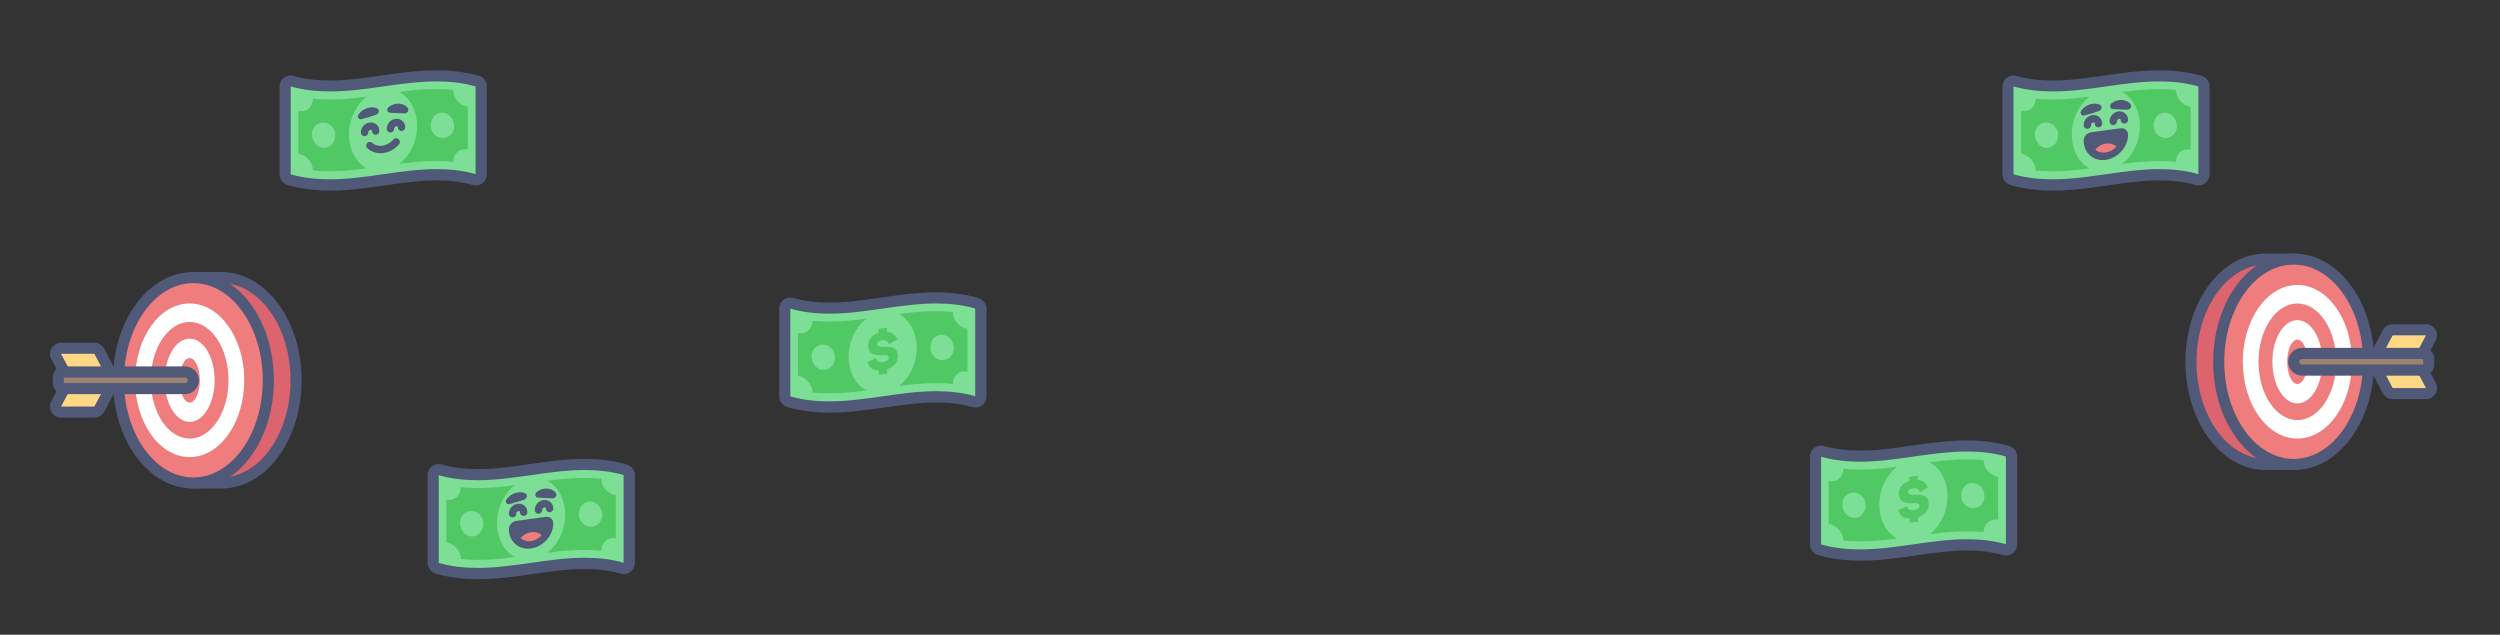 <?xml version="1.0" encoding="UTF-8"?>
<svg xmlns="http://www.w3.org/2000/svg" version="1.1" id="artwork" x="0" y="0" viewBox="0 0 1351 343" style="enable-background:new 0 0 1351 343" xml:space="preserve">
  <rect x="0" y="0" width="1351" height="343" fill="#333333" stroke="none"/>
  <style>.st0{fill:#dc646e}.st1{fill:#515979}.st2{fill:#ef7d7d}.st3{fill:#fff}.st4{fill:#ffd886}.st5{fill:#9e8271}.st6{fill:#7ddf96}.st7{fill:#50c864}.st8{fill:none;stroke:#515979;stroke-width:4;stroke-linecap:round;stroke-linejoin:round;stroke-miterlimit:10}</style>
  <path class="st0" d="M104.5 261c-1.7 0-3-1.3-3-3V153c0-1.7 1.3-3 3-3h15c22.3 0 40.5 24.9 40.5 55.5S141.8 261 119.5 261h-15z"></path>
  <path class="st1" d="M119.5 153c20.7 0 37.5 23.5 37.5 52.5S140.2 258 119.5 258h-15V153h15m0-6h-15c-3.3 0-6 2.7-6 6v105c0 3.3 2.7 6 6 6h15c12 0 23.2-6.3 31.4-17.9 7.8-10.9 12.1-25.4 12.1-40.6s-4.3-29.7-12.1-40.6c-8.2-11.5-19.4-17.9-31.4-17.9z"></path>
  <ellipse class="st2" cx="104.5" cy="205.5" rx="40.5" ry="55.5"></ellipse>
  <path class="st1" d="M104.5 153c20.7 0 37.5 23.5 37.5 52.5S125.2 258 104.5 258 67 234.5 67 205.5 83.8 153 104.5 153m0-6c-12 0-23.2 6.4-31.4 17.9-7.8 10.9-12.1 25.3-12.1 40.6s4.3 29.7 12.1 40.6c8.2 11.5 19.4 17.9 31.4 17.9s23.2-6.3 31.4-17.9c7.8-10.9 12.1-25.4 12.1-40.6s-4.3-29.7-12.1-40.6c-8.2-11.5-19.4-17.9-31.4-17.9z"></path>
  <ellipse class="st3" cx="102.5" cy="205.5" rx="29.5" ry="41.5"></ellipse>
  <ellipse class="st2" cx="102.5" cy="205.5" rx="21" ry="31.5"></ellipse>
  <ellipse class="st3" cx="102.5" cy="205.5" rx="13.5" ry="22.5"></ellipse>
  <ellipse class="st2" cx="102.5" cy="205.5" rx="5.5" ry="12"></ellipse>
  <path class="st4" d="M37.5 202.8c-1.1 0-2.1-.6-2.7-1.6l-4.5-8.5c-.5-.9-.5-2 .1-3s1.5-1.5 2.6-1.5h18c1.1 0 2.1.6 2.7 1.6l4.5 8.5c.5.9.5 2-.1 3-.5.9-1.5 1.5-2.6 1.5h-18z"></path>
  <path class="st1" d="m51 191.2 4.5 8.5h-18l-4.5-8.5h18m0-6H33c-2.1 0-4.1 1.1-5.1 2.9-1.1 1.8-1.2 4-.2 5.9l4.5 8.5c1 2 3.1 3.2 5.3 3.2h18c2.1 0 4.1-1.1 5.1-2.9 1.1-1.8 1.2-4 .2-5.9l-4.5-8.5c-1-1.9-3.1-3.1-5.3-3.2z"></path>
  <path class="st4" d="M33 222.8c-1.1 0-2-.5-2.6-1.5s-.6-2-.1-3l4.5-8.5c.5-1 1.5-1.6 2.7-1.6h18c1.1 0 2 .5 2.6 1.5s.6 2 .1 3l-4.5 8.5c-.5 1-1.5 1.6-2.7 1.6H33z"></path>
  <path class="st1" d="m55.5 211.2-4.5 8.5H33l4.5-8.5h18m0-6h-18c-2.2 0-4.3 1.2-5.3 3.2l-4.5 8.5c-1 1.9-.9 4.1.2 5.9 1.1 1.8 3 2.9 5.1 2.9h18c2.2 0 4.3-1.2 5.3-3.2l4.5-8.5c1.6-2.9.4-6.6-2.5-8.1-.9-.4-1.8-.6-2.8-.7z"></path>
  <path class="st5" d="M34.5 210c-1.7 0-3-1.3-3-3v-3c0-1.7 1.3-3 3-3H100c2.5 0 4.5 2 4.5 4.5s-2 4.5-4.5 4.5H34.5z"></path>
  <path class="st1" d="M100 204c.8 0 1.5.7 1.5 1.5s-.7 1.5-1.5 1.5H34.5v-3H100m0-6H34.5c-3.3 0-6 2.7-6 6v3c0 3.3 2.7 6 6 6H100c4.1 0 7.5-3.4 7.5-7.5s-3.4-7.5-7.5-7.5z"></path>
  <path class="st0" d="M1239.5 251c1.7 0 3-1.3 3-3V143c0-1.7-1.3-3-3-3h-15c-22.3 0-40.5 24.9-40.5 55.5s18.2 55.5 40.5 55.5h15z"></path>
  <path class="st1" d="M1224.5 143h15v105h-15c-20.7 0-37.5-23.5-37.5-52.5s16.8-52.5 37.5-52.5m0-6c-12 0-23.2 6.4-31.4 17.9-7.8 10.9-12.1 25.4-12.1 40.6s4.3 29.7 12.1 40.6c8.2 11.5 19.4 17.9 31.4 17.9h15c3.3 0 6-2.7 6-6V143c0-3.3-2.7-6-6-6h-15z"></path>
  <ellipse class="st2" cx="1239.5" cy="195.5" rx="40.5" ry="55.5"></ellipse>
  <path class="st1" d="M1239.5 143c20.7 0 37.5 23.5 37.5 52.5s-16.8 52.5-37.5 52.5-37.5-23.5-37.5-52.5 16.8-52.5 37.5-52.5m0-6c-12 0-23.2 6.4-31.4 17.9-7.8 10.9-12.1 25.4-12.1 40.6s4.3 29.7 12.1 40.6c8.2 11.5 19.4 17.9 31.4 17.9s23.2-6.3 31.4-17.9c7.8-10.9 12.1-25.4 12.1-40.6s-4.3-29.7-12.1-40.6c-8.2-11.5-19.4-17.9-31.4-17.9z"></path>
  <ellipse class="st3" cx="1241.5" cy="195.5" rx="29.5" ry="41.5"></ellipse>
  <ellipse class="st2" cx="1241.5" cy="195.5" rx="21" ry="31.5"></ellipse>
  <ellipse class="st3" cx="1241.5" cy="195.5" rx="13.5" ry="22.5"></ellipse>
  <ellipse class="st2" cx="1241.5" cy="195.5" rx="5.5" ry="12"></ellipse>
  <path class="st4" d="M1306.5 192.8c1.1 0 2.1-.6 2.7-1.6l4.5-8.5c.5-.9.5-2-.1-3-.5-.9-1.5-1.5-2.6-1.5h-18c-1.1 0-2.1.6-2.7 1.6l-4.5 8.5c-.5.9-.5 2 .1 3s1.5 1.5 2.6 1.5h18z"></path>
  <path class="st1" d="M1293 181.2h18l-4.5 8.5h-18l4.5-8.5m0-6c-2.2 0-4.3 1.2-5.3 3.2l-4.5 8.5c-1 1.9-.9 4.1.2 5.9s3 2.9 5.1 2.9h18c2.2 0 4.3-1.2 5.3-3.2l4.5-8.5c1-1.9.9-4.1-.2-5.9-1.1-1.8-3-2.9-5.1-2.9h-18z"></path>
  <path class="st4" d="M1311 212.8c1.1 0 2-.5 2.6-1.5s.6-2 .1-3l-4.5-8.5c-.5-1-1.5-1.6-2.7-1.6h-18c-1.1 0-2 .5-2.6 1.5s-.6 2-.1 3l4.5 8.5c.5 1 1.5 1.6 2.7 1.6h18z"></path>
  <path class="st1" d="M1288.5 201.2h18l4.5 8.5h-18l-4.5-8.5m0-6c-2.1 0-4.1 1.1-5.1 2.9s-1.2 4-.2 5.9l4.5 8.5c1 2 3.1 3.2 5.3 3.2h18c2.1 0 4.1-1.1 5.1-2.9 1.1-1.8 1.2-4 .2-5.9l-4.5-8.5c-1-2-3.1-3.2-5.3-3.2h-18z"></path>
  <path class="st5" d="M1309.5 200c1.7 0 3-1.3 3-3v-3c0-1.7-1.3-3-3-3H1244c-2.5 0-4.5 2-4.5 4.5s2 4.5 4.5 4.5h65.5z"></path>
  <path class="st1" d="M1244 194h65.5v3H1244c-.8 0-1.5-.7-1.5-1.5s.7-1.5 1.5-1.5m0-6c-4.1 0-7.5 3.4-7.5 7.5s3.4 7.5 7.5 7.5h65.5c3.3 0 6-2.7 6-6v-3c0-3.3-2.7-6-6-6H1244z"></path>
  <path class="st6" d="M1005.1 299.8c-8 0-15.2-.9-21.9-2.8-1.3-.4-2.2-1.5-2.2-2.9v-47.4c0-.9.4-1.8 1.2-2.4.5-.4 1.2-.6 1.8-.6.3 0 .6 0 .8.1 6.2 1.8 12.8 2.6 20.3 2.6 9.4 0 19.1-1.4 28.4-2.7 9.6-1.4 19.5-2.8 29.3-2.8 8 0 15.2.9 21.9 2.8 1.3.4 2.2 1.5 2.2 2.9V294c0 .9-.4 1.8-1.2 2.4-.5.4-1.2.6-1.8.6-.3 0-.6 0-.8-.1-6.2-1.8-12.8-2.6-20.3-2.6-9.4 0-19.1 1.4-28.4 2.7-9.5 1.4-19.4 2.8-29.3 2.8z"></path>
  <path class="st1" d="M1062.9 244c7.1 0 14.1.7 21.1 2.7v47.4c-7-2-14.1-2.7-21.1-2.7-19.2 0-38.5 5.5-57.7 5.5-7.1 0-14.1-.7-21.1-2.7v-47.4c7 2 14.1 2.7 21.1 2.7 19.2 0 38.4-5.5 57.7-5.5m0-6c-10.1 0-20.1 1.4-29.7 2.8-9.7 1.4-18.8 2.7-28 2.7-7.2 0-13.6-.8-19.5-2.5-.5-.1-1.1-.2-1.6-.2-1.3 0-2.6.4-3.6 1.2-1.5 1.1-2.4 2.9-2.4 4.8v47.4c0 2.7 1.8 5 4.4 5.8 7 2 14.5 3 22.8 3 10.1 0 20-1.4 29.7-2.8s18.8-2.7 28-2.7c7.2 0 13.6.8 19.5 2.5.5.2 1.1.2 1.6.2 1.3 0 2.6-.4 3.6-1.2 1.5-1.1 2.4-2.9 2.4-4.8v-47.4c0-2.7-1.8-5-4.4-5.8-7.1-2-14.5-3-22.8-3z"></path>
  <path class="st7" d="M1015.6 272.7c0-8.4 3.9-16.1 9.7-20.5-9.7 1.3-19.5 2.1-29.2 1.1 0 4.3-3.5 7.6-7.9 6.7v23c4.4.9 7.9 4.8 7.9 9.1 9.7 1 19.4.2 29.2-1.1-5.8-2.9-9.7-9.9-9.7-18.3zm-13.7 7.2c-3.5-.1-6.3-3.5-6.3-7.3s2.8-6.5 6.3-6.4c3.5.1 6.3 3.1 6.3 6.8s-2.8 7.1-6.3 6.9zm70-31.2c-9.7-1-19.4-.2-29.2 1.1 5.8 3 9.7 10 9.7 18.4 0 8.4-3.9 16.1-9.7 20.5 9.7-1.3 19.4-2.1 29.2-1.1 0-4.3 3.5-7.6 7.9-6.7v-23.2c-4.4-.9-7.9-4.7-7.9-9zm-5.8 25.9c-3.5-.1-6.3-3.1-6.3-6.8 0-3.8 2.8-7 6.3-6.8 3.5.1 6.3 3.5 6.3 7.3 0 3.7-2.8 6.4-6.3 6.3zm-28.8-1.4c0-1.2-1.2-1.4-3.5-1.3-4.1.1-7.4-.3-7.7-5.2 0-3.2 2-5.6 5.7-6.7v-2.3l4.5-.6v2.3c2.4.1 4.1 1.1 5.2 3.2.1.1.1.1.1.2l.3.6c-1.5.8-2.9 1.7-4.4 2.6l-.4-.8c-.6-1.1-1.4-1.5-3-1.3-2.1.3-3 .9-3 2.2 0 1.1 1.3 1.3 3.6 1.3 4-.2 7.6.3 7.6 5.2 0 3.2-2.1 5.7-5.8 6.9v2.4l-4.5.6v-2.3c-2.9 0-4.9-1.2-5.8-3.6l-.3-.9c1.5-.7 3-1.5 4.5-2.2.1.3.2.5.4.8.5 1.2 1.6 1.6 3.3 1.4 2.1-.4 3.2-1.2 3.2-2.5z"></path>
  <path class="st6" d="M448.1 219.8c-8 0-15.2-.9-22-2.9-1.3-.4-2.2-1.5-2.2-2.9v-47.4c0-.9.4-1.8 1.2-2.4.5-.4 1.2-.6 1.8-.6.3 0 .5 0 .8.1 6.2 1.8 12.9 2.6 20.3 2.6 9.4 0 19.1-1.4 28.5-2.7 9.6-1.4 19.5-2.8 29.3-2.8 8 0 15.2.9 22 2.9 1.3.4 2.2 1.5 2.2 2.9V214c0 .9-.4 1.8-1.2 2.4-.5.4-1.2.6-1.8.6-.3 0-.5 0-.8-.1-6.2-1.8-12.8-2.6-20.3-2.6-9.4 0-19.1 1.4-28.5 2.7-9.5 1.4-19.4 2.8-29.3 2.8z"></path>
  <path class="st1" d="M505.9 164c7 0 14.1.7 21.1 2.7v47.4c-7-2-14.1-2.7-21.1-2.7-19.2 0-38.5 5.5-57.7 5.5-7 0-14.1-.7-21.1-2.7v-47.4c7 2 14.1 2.7 21.1 2.7 19.2 0 38.4-5.5 57.7-5.5m0-6c-10 0-20 1.4-29.7 2.8s-18.8 2.7-28 2.7c-7.2 0-13.6-.8-19.5-2.5-.5-.1-1.1-.2-1.6-.2-1.3 0-2.6.4-3.6 1.2-1.5 1.1-2.4 2.9-2.4 4.8v47.4c0 2.7 1.8 5 4.4 5.8 7 2 14.5 3 22.8 3 10 0 20-1.4 29.7-2.8s18.8-2.7 28-2.7c7.2 0 13.6.8 19.5 2.5.5.1 1.1.2 1.6.2 1.3 0 2.6-.4 3.6-1.2 1.5-1.1 2.4-2.9 2.4-4.8v-47.4c0-2.7-1.8-5-4.4-5.8-7.1-2-14.5-3-22.8-3z"></path>
  <path class="st7" d="M458.6 192.7c0-8.4 3.9-16.1 9.7-20.5-9.7 1.3-19.5 2.1-29.2 1.1 0 4.4-3.5 7.6-7.9 6.6V203c4.4.9 7.9 4.8 7.9 9.1 9.7 1 19.5.2 29.2-1.1-5.8-2.9-9.7-9.9-9.7-18.3zm-13.7 7.2c-3.5-.1-6.3-3.5-6.3-7.3s2.8-6.5 6.3-6.4c3.5.1 6.3 3.1 6.3 6.9s-2.8 7-6.3 6.8zm70-31.3c-9.7-1-19.5-.2-29.2 1.1 5.8 3 9.7 10 9.7 18.4 0 8.4-3.9 16.1-9.7 20.5 9.7-1.3 19.5-2.1 29.2-1.1 0-4.4 3.5-7.6 7.9-6.6v-23.2c-4.4-.8-7.9-4.7-7.9-9.1zm-5.8 26c-3.5-.1-6.3-3.1-6.3-6.9 0-3.8 2.8-7 6.3-6.8 3.5.1 6.3 3.5 6.3 7.3s-2.8 6.5-6.3 6.4zm-28.8-1.4c0-1.2-1.2-1.4-3.5-1.3-4.1.1-7.4-.3-7.7-5.2 0-3.1 2-5.6 5.7-6.7v-2.3l4.5-.6v2.3c2.4.1 4.1 1.1 5.2 3.2.1.1.1.1.1.2l.3.6c-1.5.9-2.9 1.7-4.4 2.6l-.5-.8c-.6-1.1-1.4-1.5-3-1.3-2.1.3-3 .9-3 2.2 0 1.1 1.3 1.4 3.6 1.3 4-.1 7.6.3 7.6 5.2 0 3.2-2.1 5.7-5.8 6.9v2.4l-4.5.6v-2.3c-2.9 0-4.9-1.2-5.8-3.6l-.3-.9c1.5-.7 3-1.5 4.5-2.2.1.3.2.5.4.8.5 1.2 1.6 1.6 3.3 1.4 2.1-.4 3.3-1.2 3.3-2.5z"></path>
  <path class="st6" d="M178.1 99.8c-8 0-15.2-.9-21.9-2.9-1.3-.4-2.2-1.5-2.2-2.9V46.7c0-.9.4-1.8 1.2-2.4.5-.4 1.2-.6 1.8-.6.3 0 .6 0 .8.1 6.2 1.8 12.9 2.6 20.3 2.6 9.4 0 19.1-1.4 28.4-2.7 9.6-1.4 19.5-2.8 29.3-2.8 8 0 15.2.9 22 2.9 1.3.4 2.2 1.5 2.2 2.9v47.4c0 .9-.4 1.8-1.2 2.4-.5.4-1.2.6-1.8.6-.3 0-.5 0-.8-.1-6.2-1.8-12.9-2.6-20.3-2.6-9.4 0-19.1 1.4-28.5 2.7-9.5 1.3-19.4 2.7-29.3 2.7z"></path>
  <path class="st1" d="M235.9 44c7 0 14.1.7 21.1 2.7v47.4c-7-2-14.1-2.7-21.1-2.7-19.2 0-38.5 5.5-57.7 5.5-7.1 0-14.1-.7-21.1-2.7V46.7c7 2 14.1 2.7 21.1 2.7 19.2.1 38.4-5.4 57.7-5.4m0-6c-10 0-20 1.4-29.7 2.8s-18.8 2.7-28 2.7c-7.2 0-13.6-.8-19.5-2.5-.5-.1-1.1-.2-1.6-.2-1.3 0-2.6.4-3.6 1.2-1.5 1.1-2.4 2.9-2.4 4.8v47.4c0 2.7 1.8 5 4.4 5.8 7 2 14.5 3 22.8 3 10.1 0 20-1.4 29.7-2.8s18.8-2.7 28-2.7c7.2 0 13.6.8 19.5 2.5.5.1 1.1.2 1.6.2 1.3 0 2.6-.4 3.6-1.2 1.5-1.1 2.4-2.9 2.4-4.8V46.7c0-2.7-1.8-5-4.4-5.8-7.1-1.9-14.5-2.9-22.8-2.9z"></path>
  <path class="st7" d="M188.6 72.7c0-8.4 3.9-16.1 9.7-20.5-9.7 1.3-19.4 2.1-29.2 1.1 0 4.4-3.5 7.6-7.9 6.6V83c4.4.9 7.9 4.8 7.9 9.1 9.7 1 19.4.2 29.2-1.1-5.8-2.9-9.7-9.9-9.7-18.3zm-13.7 7.2c-3.5-.1-6.3-3.5-6.3-7.3s2.8-6.5 6.3-6.4c3.5.1 6.3 3.1 6.3 6.9s-2.8 7-6.3 6.8zm70-31.3c-9.7-1-19.5-.2-29.2 1.1 5.8 3 9.7 10 9.7 18.4 0 8.4-3.9 16.1-9.7 20.5 9.7-1.3 19.5-2.1 29.2-1.1 0-4.4 3.5-7.6 7.9-6.6V57.8c-4.4-.9-7.9-4.8-7.9-9.2zm-5.8 26c-3.5-.1-6.3-3.1-6.3-6.9 0-3.8 2.8-7 6.3-6.8 3.5.1 6.3 3.5 6.3 7.3s-2.8 6.5-6.3 6.4z"></path>
  <path class="st8" d="M211 69.6c0-1.7 1.3-3.2 3-3.4s3 1 3 2.6m-20 2.8c0-1.7 1.3-3.2 3-3.4s3 .9 3 2.6m-3.1 7.9c1.8 1.6 4.3 2.4 7.1 2s5.3-1.9 7.1-4"></path>
  <path class="st1" d="M203 62.1c-2.5.9-5.2 1.7-7.7 2.3-1.4.4-2.4-1.2-1.6-2.5 2.3-3.4 7.2-4.9 10.4-3.2 1.3.9.5 3-1.1 3.4zm15.3-.8c-2.5-.1-5.2-.2-7.7-.4-1.4-.1-1.8-2-.6-3 3.2-2.7 8.2-2.5 10.4.5.9 1.4-.5 3.1-2.1 2.9z"></path>
  <path class="st6" d="M1109.1 99.8c-8 0-15.2-.9-21.9-2.9-1.3-.4-2.2-1.5-2.2-2.9V46.7c0-.9.4-1.8 1.2-2.4.5-.4 1.2-.6 1.8-.6.3 0 .6 0 .8.1 6.2 1.8 12.8 2.6 20.3 2.6 9.4 0 19.1-1.4 28.4-2.7 9.6-1.4 19.5-2.8 29.3-2.8 8 0 15.2.9 21.9 2.9 1.3.4 2.2 1.5 2.2 2.9v47.4c0 .9-.4 1.8-1.2 2.4-.5.4-1.2.6-1.8.6-.3 0-.6 0-.8-.1-6.2-1.8-12.8-2.6-20.3-2.6-9.4 0-19.1 1.4-28.4 2.7-9.5 1.3-19.4 2.7-29.3 2.7z"></path>
  <path class="st1" d="M1166.9 44c7.1 0 14.1.7 21.1 2.7v47.4c-7-2-14.1-2.7-21.1-2.7-19.2 0-38.5 5.5-57.7 5.5-7.1 0-14.1-.7-21.1-2.7V46.7c7 2 14.1 2.7 21.1 2.7 19.2.1 38.4-5.4 57.7-5.4m0-6c-10.1 0-20.1 1.4-29.7 2.8-9.7 1.4-18.8 2.7-28 2.7-7.2 0-13.6-.8-19.5-2.5-.5-.1-1.1-.2-1.6-.2-1.3 0-2.6.4-3.6 1.2-1.5 1.1-2.4 2.9-2.4 4.8v47.4c0 2.7 1.8 5 4.4 5.8 7 2 14.5 3 22.8 3 10.1 0 20-1.4 29.7-2.8s18.8-2.7 28-2.7c7.2 0 13.6.8 19.5 2.5.5.1 1.1.2 1.6.2 1.3 0 2.6-.4 3.6-1.2 1.5-1.1 2.4-2.9 2.4-4.8V46.7c0-2.7-1.8-5-4.4-5.8-7.1-1.9-14.5-2.9-22.8-2.9z"></path>
  <path class="st7" d="M1119.6 72.7c0-8.4 3.9-16.1 9.7-20.5-9.7 1.3-19.5 2.1-29.2 1.1 0 4.4-3.5 7.6-7.9 6.6V83c4.4.9 7.9 4.8 7.9 9.1 9.7 1 19.4.2 29.2-1.1-5.8-2.9-9.7-9.9-9.7-18.3zm-13.7 7.2c-3.5-.1-6.3-3.5-6.3-7.3s2.8-6.5 6.3-6.4c3.5.1 6.3 3.1 6.3 6.9s-2.8 7-6.3 6.8zm70-31.3c-9.7-1-19.4-.2-29.2 1.1 5.8 3 9.7 10 9.7 18.4 0 8.4-3.9 16.1-9.7 20.5 9.7-1.3 19.4-2.1 29.2-1.1 0-4.4 3.5-7.6 7.9-6.6V57.8c-4.4-.9-7.9-4.8-7.9-9.2zm-5.8 26c-3.5-.1-6.3-3.1-6.3-6.9 0-3.8 2.8-7 6.3-6.8 3.5.1 6.3 3.5 6.3 7.3s-2.8 6.5-6.3 6.4z"></path>
  <path class="st8" d="M1142 65.6c0-1.7 1.3-3.2 3-3.4s3 1 3 2.6m-20 2.8c0-1.7 1.3-3.2 3-3.4s3 .9 3 2.6"></path>
  <path class="st1" d="M1134 60.1c-2.5.9-5.2 1.7-7.7 2.3-1.4.4-2.4-1.2-1.7-2.5 2.3-3.4 7.2-4.9 10.4-3.2 1.4.9.6 3-1 3.4zm15.3-.8c-2.6-.1-5.2-.2-7.7-.4-1.4-.1-1.8-2-.6-3 3.2-2.7 8.2-2.5 10.4.5.9 1.4-.5 3.1-2.1 2.9zm-3.3 10c-5.3.7-10.7 1.5-16 2.2-2.2.3-4 2.3-4 4.5 0 6.6 5.4 11.4 12 10.4s11.9-6.9 12-13.4v-.2c0-2.2-1.8-3.8-4-3.5z"></path>
  <path class="st2" d="M1143.7 79.2c-1.4-1.3-3.5-1.9-5.7-1.6s-4.3 1.5-5.7 3.2c1.4 1.3 3.5 1.9 5.7 1.6s4.3-1.5 5.7-3.2z"></path>
  <path class="st6" d="M258.1 309.8c-8 0-15.2-.9-22-2.8-1.3-.4-2.2-1.5-2.2-2.9v-47.4c0-.9.4-1.8 1.2-2.4.5-.4 1.2-.6 1.8-.6.3 0 .5 0 .8.1 6.2 1.8 12.9 2.6 20.3 2.6 9.4 0 19.1-1.4 28.5-2.7 9.6-1.4 19.5-2.8 29.3-2.8 8 0 15.2.9 22 2.8 1.3.4 2.2 1.5 2.2 2.9V304c0 .9-.4 1.8-1.2 2.4-.5.4-1.2.6-1.8.6-.3 0-.5 0-.8-.1-6.2-1.8-12.9-2.6-20.3-2.6-9.4 0-19.1 1.4-28.5 2.7-9.5 1.4-19.4 2.8-29.3 2.8z"></path>
  <path class="st1" d="M315.9 254c7 0 14.1.7 21.1 2.7v47.4c-7-2-14.1-2.7-21.1-2.7-19.2 0-38.5 5.5-57.7 5.5-7 0-14.1-.7-21.1-2.7v-47.4c7 2 14.1 2.7 21.1 2.7 19.2 0 38.4-5.5 57.7-5.5m0-6c-10 0-20 1.4-29.7 2.8s-18.8 2.7-28 2.7c-7.2 0-13.6-.8-19.5-2.5-.5-.2-1.1-.2-1.6-.2-1.3 0-2.6.4-3.6 1.2-1.5 1.1-2.4 2.9-2.4 4.8v47.4c0 2.7 1.8 5 4.4 5.8 7 2 14.5 3 22.8 3 10 0 20-1.4 29.7-2.8s18.8-2.7 28-2.7c7.2 0 13.6.8 19.5 2.5.5.2 1.1.2 1.6.2 1.3 0 2.6-.4 3.6-1.2 1.5-1.1 2.4-2.9 2.4-4.8v-47.4c0-2.7-1.8-5-4.4-5.8-7.1-2-14.5-3-22.8-3z"></path>
  <path class="st7" d="M268.6 282.7c0-8.4 3.9-16.1 9.7-20.5-9.7 1.3-19.5 2.1-29.2 1.1 0 4.3-3.5 7.6-7.9 6.7v23c4.4.9 7.9 4.8 7.9 9.1 9.7 1 19.5.2 29.2-1.1-5.8-2.9-9.7-9.9-9.7-18.3zm-13.7 7.2c-3.5-.1-6.3-3.5-6.3-7.3s2.8-6.5 6.3-6.4c3.5.1 6.3 3.1 6.3 6.8s-2.8 7.1-6.3 6.9zm70-31.2c-9.7-1-19.5-.2-29.2 1.1 5.8 3 9.7 10 9.7 18.4 0 8.4-3.9 16.1-9.7 20.5 9.7-1.3 19.5-2.1 29.2-1.1 0-4.3 3.5-7.6 7.9-6.7v-23.2c-4.4-.9-7.9-4.7-7.9-9zm-5.8 25.9c-3.5-.1-6.3-3.1-6.3-6.8 0-3.8 2.8-7 6.3-6.8 3.5.1 6.3 3.5 6.3 7.3 0 3.7-2.8 6.4-6.3 6.3z"></path>
  <path class="st8" d="M291 275.6c0-1.7 1.3-3.2 3-3.4s3 1 3 2.6m-20 2.8c0-1.7 1.3-3.2 3-3.4 1.7-.2 3 .9 3 2.6"></path>
  <path class="st1" d="M283 270.1c-2.5.8-5.2 1.7-7.7 2.3-1.4.4-2.5-1.2-1.6-2.5 2.3-3.4 7.2-4.9 10.4-3.2 1.3.9.5 3-1.1 3.4zm15.3-.8c-2.5-.1-5.2-.2-7.7-.4-1.4-.1-1.8-2-.6-3 3.2-2.7 8.2-2.5 10.4.5.9 1.4-.5 3.1-2.1 2.9zm-3.3 10c-5.3.7-10.7 1.5-16 2.2-2.2.3-4 2.3-4 4.5 0 6.6 5.4 11.4 12 10.4s11.9-6.9 12-13.4v-.2c0-2.2-1.8-3.8-4-3.5z"></path>
  <path class="st2" d="M292.7 289.2c-1.5-1.3-3.5-1.9-5.7-1.6s-4.3 1.5-5.7 3.2c1.5 1.3 3.5 1.9 5.7 1.6s4.3-1.5 5.7-3.2z"></path>
</svg>
